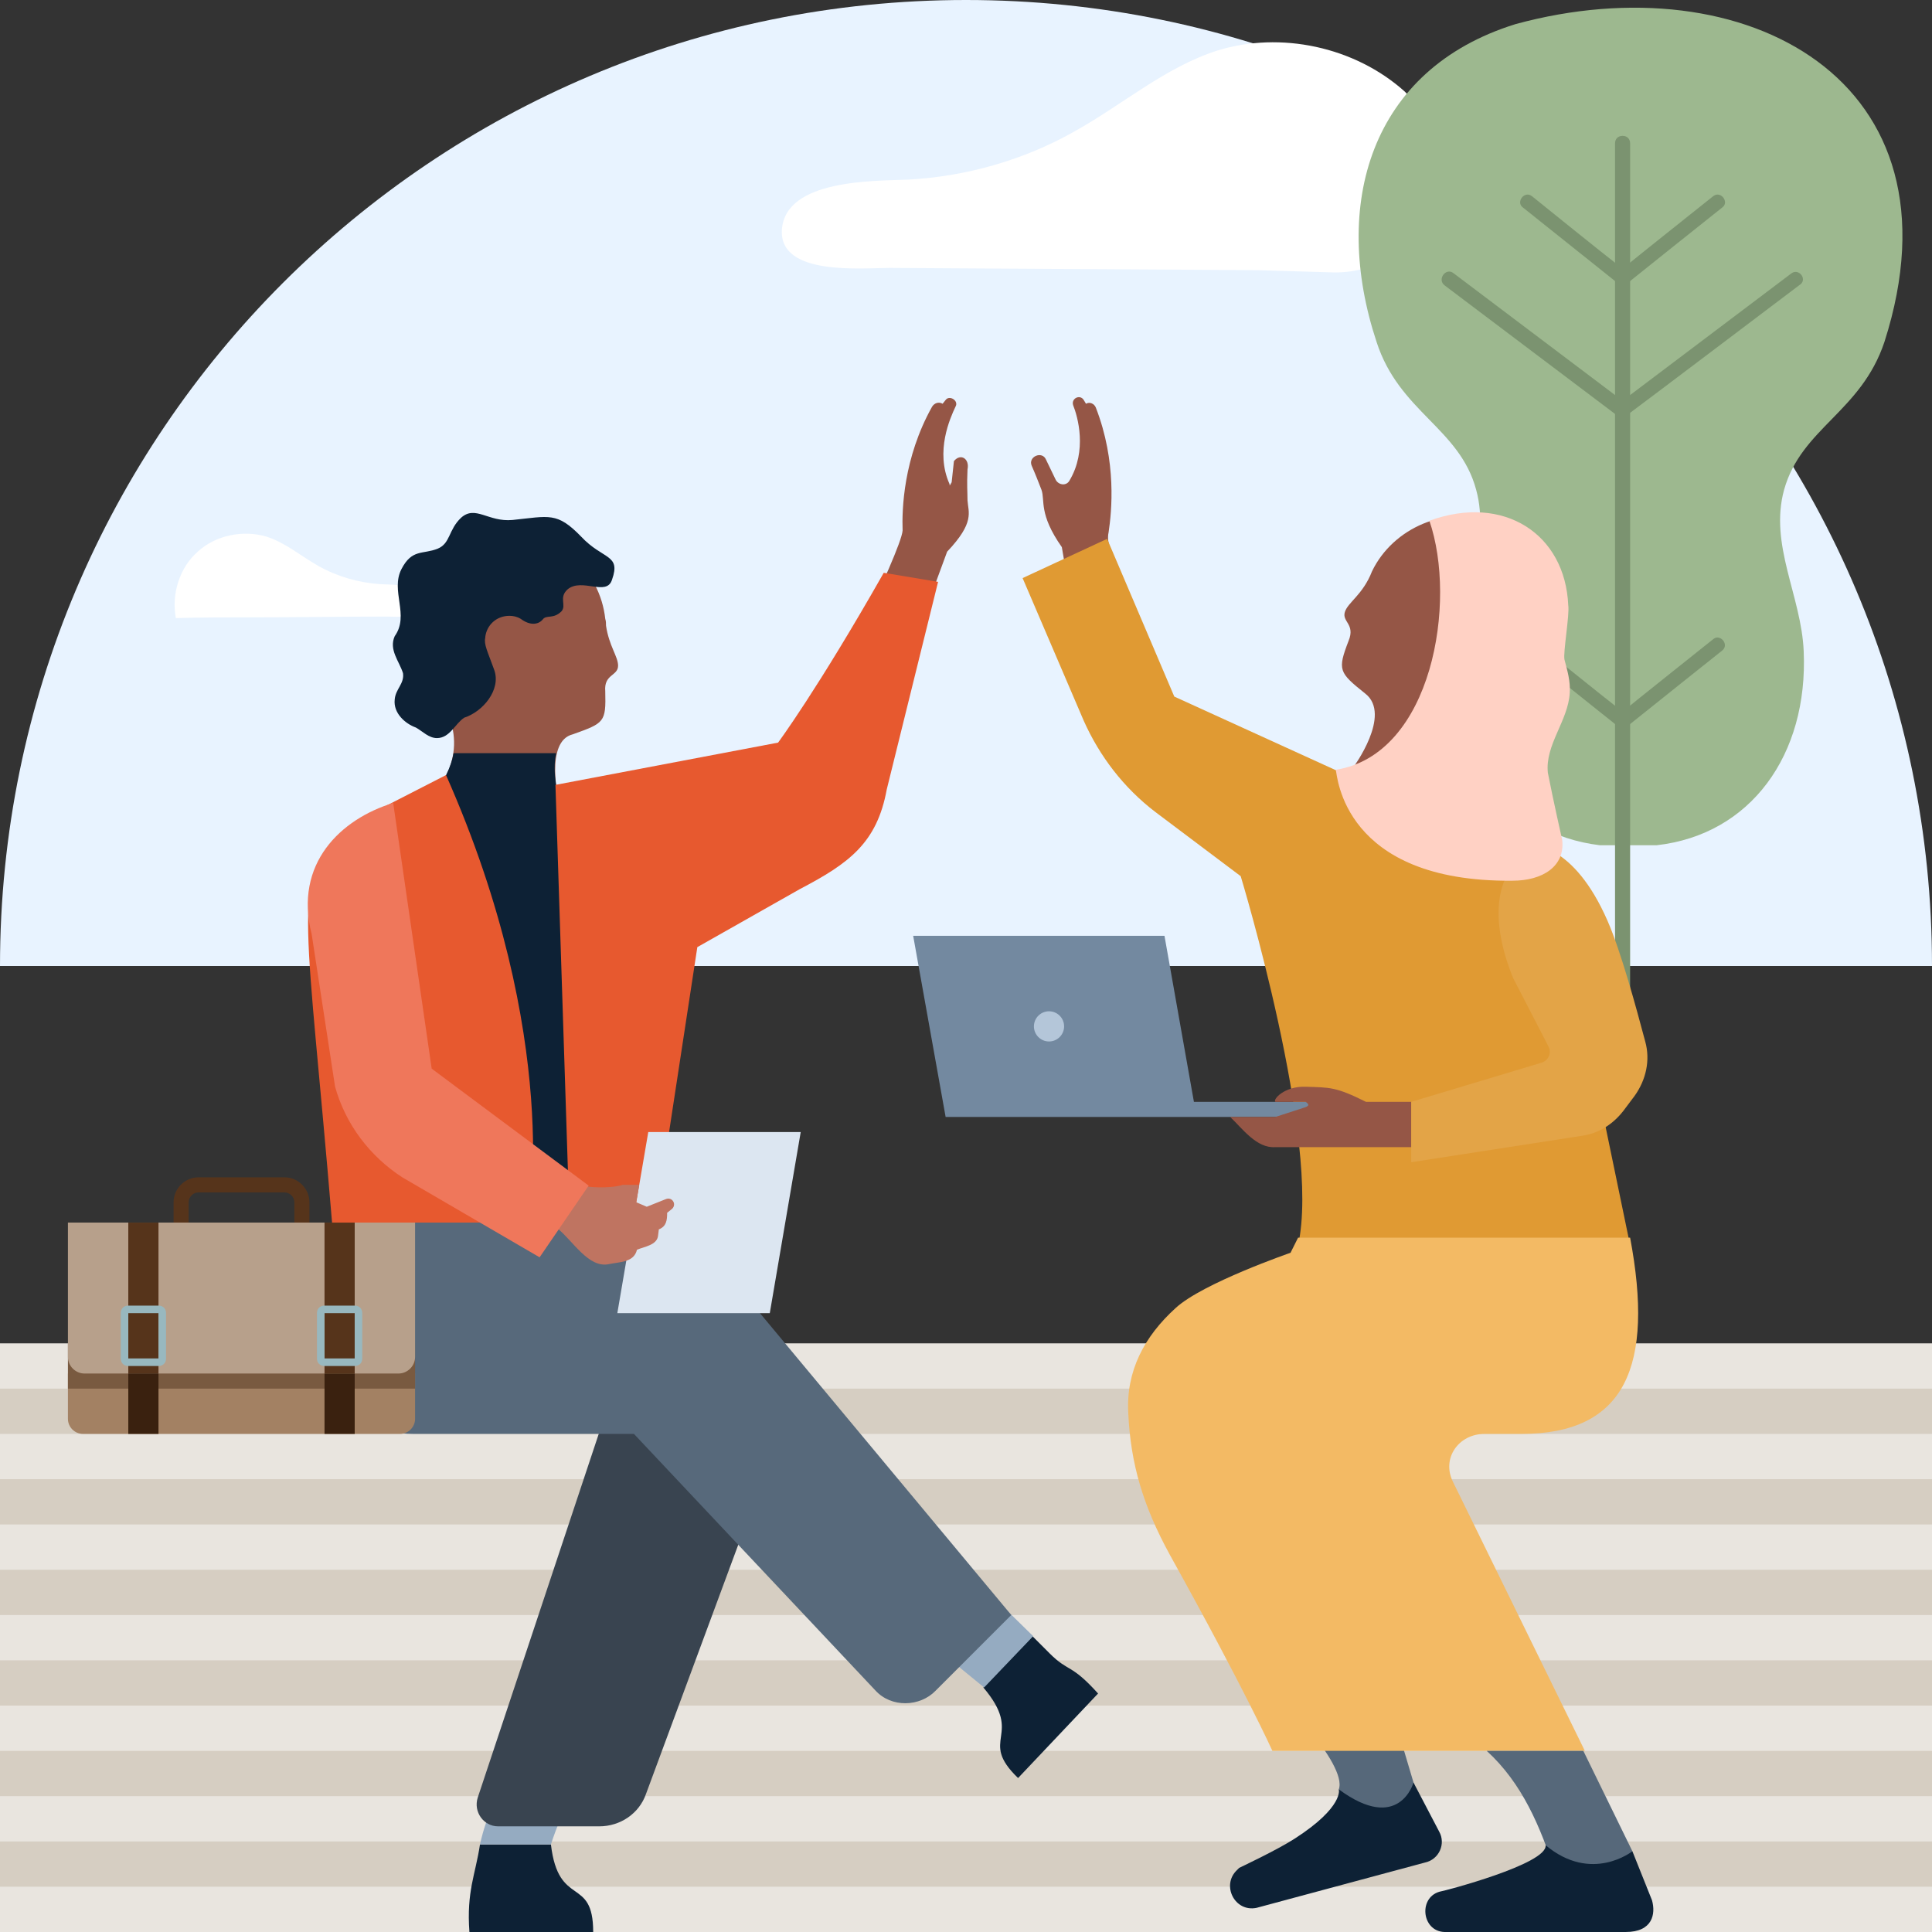<svg width="512" height="512" viewBox="0 0 512 512" fill="none" xmlns="http://www.w3.org/2000/svg">
<rect x="0" y="0" width="512" height="512" fill="#333333" stroke="none"/>
<g clip-path="url(#clip0)">
<path d="M0 356H512V512H0V356Z" fill="#E9E5DF"/>
<path d="M256 0C397.4 0 512 114.6 512 256H0C0 114.6 114.6 0 256 0Z" fill="#E8F3FF"/>
<path d="M353.6 72.2C378.6 72.4 391 41.6 372.6 24.6C372.4 24.4 372.4 24.4 372.2 24.2C359 12.4 339.4 8.2 322.6 13.4C308.8 17.8 297.4 27.8 284.8 34.8C271.4 42.4 256 46.8 240.6 47.6C231.8 48 208 47.4 207.2 61C206.6 73.2 228.4 71 235.8 71C268.4 71.2 300.8 71.4 333.4 71.6L353.6 72.2Z" fill="white"/>
<path d="M46.6 163.8C45.4 157.4 47.6 150.4 52.4 146.2C57.2 141.8 64.4 140.4 70.6 142.2C75.6 143.8 79.8 147.4 84.4 150C89.4 152.8 95 154.4 100.6 154.8C103.8 155 112.6 154.6 112.8 159.8C113 164.2 105 163.4 102.4 163.4C90.4 163.4 78.6 163.6 66.6 163.6C60.2 163.6 53.4 163.6 46.6 163.8Z" fill="white"/>
<path fill-rule="evenodd" clip-rule="evenodd" d="M499.4 90.6C521.6 21.2 462.4 -10.2 401.6 6.4C363 18.4 352.8 54.4 364.8 90.6C370.8 109.2 386.8 113.4 391.2 129.8C395.2 144.4 386.8 158.2 386 172.6C384.8 200 399 221 424 224H439C464 221.2 479.2 200 478 172.6C477.4 158 468.8 144.4 472.8 129.8C477.4 113.4 493.2 109.2 499.4 90.6Z" fill="#9DB88F"/>
<path d="M474.8 72.4C474.8 72.4 437.4 100.6 430 106.2C422.6 100.6 385.2 72.4 385.2 72.4C383.2 70.8 380.8 74 382.8 75.6L428.4 110C428.8 110.4 429.2 110.8 429.8 110.8C430.4 110.8 431 110.6 431.2 110C435.8 106.6 476.8 75.6 476.8 75.6C479.2 74.2 476.8 71 474.8 72.4Z" fill="#7B9370"/>
<path d="M454 52C454 52 432.4 69.2 430 71.2C424.8 67.2 406 52 406 52C404 50.4 401.6 53.6 403.6 55L428.4 74.8C428.8 75.2 429.2 75.6 430 75.6C430.6 75.6 431.2 75.2 431.6 74.8C434.8 72.2 456.4 55 456.4 55C458.4 53.6 456 50.4 454 52Z" fill="#7B9370"/>
<path d="M454 169.4C454 169.4 432.4 186.6 430 188.6C424.8 184.6 406 169.4 406 169.4C404 167.8 401.6 171 403.6 172.4L428.4 192.2C428.8 192.6 429.2 193 430 193C430.6 193 431.2 192.6 431.6 192.2C434.8 189.6 456.4 172.4 456.4 172.4C458.4 170.8 455.8 167.8 454 169.4Z" fill="#7B9370"/>
<path d="M430 264C428.8 264 428 263.2 428 262V38C428 36.8 428.8 36 430 36C431.2 36 432 36.8 432 38V262C432 263.2 431.2 264 430 264Z" fill="#7B9370"/>
<path d="M0 368H512V380H0V368Z" fill="#D6CEC2"/>
<path d="M0 392H512V404H0V392Z" fill="#D6CEC2"/>
<path d="M0 416H512V428H0V416Z" fill="#D6CEC2"/>
<path d="M0 440H512V452H0V440Z" fill="#D6CEC2"/>
<path d="M0 464H512V476H0V464Z" fill="#D6CEC2"/>
<path d="M0 488H512V500H0V488Z" fill="#D6CEC2"/>
<path d="M294.6 146C293.8 144.6 293.4 142.8 293.8 141C294.6 135.6 296 122.4 290.4 108C290 107 288.8 106.4 287.8 107L287.2 106C286.2 104.4 283.8 105.6 284.4 107.4C285.6 110.4 288.2 119.4 283.4 127.4C282.6 128.8 280.6 128.6 279.8 127.2L277.2 121.8C276.2 119.4 272.4 121 273.4 123.4C274.2 125.2 275.4 128.2 276 129.8C277 132.6 275.2 136.2 281.4 145L286 172L307 184.4C306.4 183 294.8 145.8 294.6 146Z" fill="#955646"/>
<path d="M395.6 138.2C383.4 133.8 369.2 139.8 363.6 151.4C361.2 157.6 357.2 159.6 356.4 162.2C355.6 164.8 359.2 165.4 357.4 169.8C354.4 177.6 354.8 178.2 361.8 183.8C369 189.4 358.6 203.4 358.6 203.4L394 212C387.2 193.2 389.8 193.2 403 183.2C419 171.2 415 144.4 395.6 138.2Z" fill="#955646"/>
<path d="M306.2 215.2L328.8 232.2C328.8 232.2 350.2 302.6 344 330H432L410.2 224.8L354.2 204.2L311.2 184.6L293.4 142.8L271 153.2L287.2 191C291.4 200.4 297.8 208.8 306.2 215.2Z" fill="#E09A33"/>
<path d="M242 248H308.6L316.4 292H350V296H317.4H250.6L242 248Z" fill="#7389A0"/>
<path d="M278 276C280.209 276 282 274.209 282 272C282 269.791 280.209 268 278 268C275.791 268 274 269.791 274 272C274 274.209 275.791 276 278 276Z" fill="#B4C6D9"/>
<path d="M362 292C354 288 352.4 288.2 346 288C340.4 287.8 337.2 291.4 338 292H346C347.2 292.8 346.8 293.2 345.4 293.6C338 296 338 296 338 296H326C329.2 299 333 304.4 338 304H374V292H362Z" fill="#955646"/>
<path d="M426 244C417 223.4 406 224 406 224L402 228C394.6 236.2 396.8 249 401 259.2L410.4 277.4C411.2 279 410.4 281 408.6 281.6L374 292V308L419.2 301C423.6 300.4 427.4 298 430.2 294.4L433.2 290.4C436.2 286.2 437.4 281 436 276C433.6 267 429.6 252.2 426 244Z" fill="#E3A447"/>
<path d="M374.6 472.4L367.4 448.2L337.6 448C337.6 448 357.2 467.4 354.8 474.2L357.2 483.8L374.2 482L375 473.6L374.6 472.4Z" fill="#56687A"/>
<path d="M374.6 472.4L381.4 485.4C383.2 488.6 381.4 492.8 377.6 493.6L333 505.6C327.2 506.8 323.6 499.6 327.8 495.6L328.4 495C328.4 495 338.6 490.2 343.2 487.2C356.2 478.8 354.8 474.2 354.8 474.2C370.8 486 374.6 472.4 374.6 472.4Z" fill="#0D2135"/>
<path d="M410.2 204.8C409.4 197.4 415.6 191 416 183.6C416.2 180.6 415.4 177.8 414.6 174.8C414.2 173 416 162.8 415.6 160.4C414.8 141.6 398.6 130.8 378.8 138C386.2 159.4 379.6 200 354 204C354.4 205.4 355.8 233.8 400.8 233.4C408.8 233.4 414.8 229.6 414 222.6C414 222.6 411.6 212 410.2 204.8Z" fill="#FFD1C4"/>
<path d="M432 328H344L342 332C342 332 318.8 340 311.6 346.6C303.2 354.2 298.4 363.4 299 374.4C299.6 388 303 399.2 310 412C330 448 337.2 464 337.2 464H420L385 392.6C382 386.4 386.6 380 393.4 380H403.2C430.8 380 438.4 362 432 328Z" fill="#F3BA64"/>
<path d="M432.6 490.6L419.6 464H394C403.4 472.6 408.2 484 412.2 496.4L430 500L432.6 490.6Z" fill="#56687A"/>
<path d="M432.6 490.6L437.8 503.6C438.8 507.2 438 512 430.8 512H383C383 512 383 512 382.8 512C376.6 511.8 375.8 502.4 382 501.2C382.4 501.2 410.2 494 409.6 489C421.8 499.2 432.6 490.6 432.6 490.6Z" fill="#0D2135"/>
<path d="M269.8 471.2L291 448.8C283.8 440.8 283.2 443.2 278.2 438.2L273.6 433.6L260.6 447.2C271.6 460.2 259 460.8 269.8 471.2Z" fill="#0D2135"/>
<path d="M260.8 447.2L252 440L264 424L273.8 433.6L260.8 447.2Z" fill="#95ABC1"/>
<path d="M256.4 132.6C256.4 130.2 256.2 128.8 256.4 124.4C257 121.6 254.6 120 252.8 122.2L252.2 127.8C251.4 129.2 251.8 128.6 251.6 128.2C247.8 119.6 251.8 110.8 253.2 107.8C254.2 106.2 251.6 104.6 250.6 106L249.8 107C248.8 106.4 247.6 106.8 247 107.8C239.4 121.4 239 135 239.2 140.6C238.8 146.2 217.2 189.4 214.6 195.6L229.8 203.8L251 146.2C258.4 138.4 256.6 135.8 256.4 132.6Z" fill="#955646"/>
<path d="M160.6 165.8C160.6 165.2 160.6 164.6 160.4 164C159 151.2 148.2 141.4 135 141.4C115.4 141 102.8 164.6 114 180.8C122.8 193 122.4 202.2 113 213.6C122 213.6 139.8 213.8 148.6 213.8C147.8 212 144.4 196.4 151.8 194.6C160.2 191.6 160.6 191.4 160.4 183.2C160 178.6 163.8 179.2 163.8 176.4C163.8 174 161.4 171.2 160.6 165.8Z" fill="#955646"/>
<path d="M154 142.2C147.6 135.6 145.6 136.8 135.8 137.8C129.4 138.4 126 133.8 122.2 137.2C118.8 140.4 119.4 144 116 145.4C112 147 109.2 145.4 106.4 150.8C103.4 156.6 108.6 163 104.6 168.6C103 172.2 105.8 175.2 106.8 178.4C107.2 181.2 104.8 182.6 104.6 185.4C104.2 189 107.4 191.8 110.2 192.8C112 193.8 113.6 195.6 115.8 195.6C119.2 195.6 120.6 191.8 123 190.2C128 188.6 132.8 182.8 131 177.6C129.2 172.6 128.2 170.8 128.6 169C128.6 169 128.6 169 128.6 168.8C129 165.6 131.6 163.2 135 163.2C136 163.2 137 163.4 138 164C140.4 165.8 142.6 165.6 143.8 164.2C144.8 162.8 146.6 164.2 148.8 162C150.2 160.4 148 158.4 150.4 156.2C154.2 153 160.8 158.2 162.2 153.6C164.6 146.8 159.8 148.4 154 142.2Z" fill="#0D2135"/>
<path d="M148.4 213.2C148 211.4 146.2 204.6 147.4 199.6H120.2C119.6 203.2 117.6 207.2 114.2 211.8L116 324H156L156.8 213.2H148.4Z" fill="#0D2135"/>
<path d="M118.2 205.4C149.2 275.4 140 324 140 324H88C81.4 244.6 77.2 232.4 89.6 223C96.4 218 102.6 213.4 102.6 213.4L118.2 205.4Z" fill="#E7592F"/>
<path d="M157.2 512H124.4C123.6 501.2 126 496.8 127.2 488.8H146C148 505.8 157.2 497 157.2 512Z" fill="#0D2135"/>
<path d="M152 476C149 479.2 146 488.8 146 488.8H127.2C129 480.6 132 476 132 476H152Z" fill="#95ABC1"/>
<path d="M147.2 208L151 325.6H173.4L184.8 251L212 235.6C225 228.8 232.4 223.4 235 209.2L248.6 154.2L234.2 151.8C216.6 182.8 206.2 196.8 206.2 196.8L147.2 208Z" fill="#E7592F"/>
<path d="M160 376L126.6 476.4C125.4 480.2 128.2 484 132 484H158.8C164.4 484 169.4 480.6 171.2 475.4L208 376H160Z" fill="#394450"/>
<path d="M200.4 346.8C191.6 336.8 181.4 333 169.8 332.4L152 324H88L83.4 351.4C83.4 364.4 92.2 380 109.6 380H168L232 448C236.2 452.6 243.8 452.4 248 448L268 428L200.4 346.8Z" fill="#57697B"/>
<path d="M163.6 348H204L212.2 300H171.8L163.6 348Z" fill="#DCE6F1"/>
<path d="M176.4 317.8L171.4 319.8L168.6 318.6L169.4 314H165C162.6 314.8 157.8 314.8 155.4 314.4L147.8 325.6C151.8 328.8 156 336.2 161.4 335C164.2 334.4 168 334.6 168.8 331.2C170.6 330.4 174.2 330 174.4 327.4L174.6 325.8C176.6 325 176.8 323.4 176.8 321.4L177.8 320.6C179.6 319.4 178.2 317 176.4 317.8Z" fill="#BF7461"/>
<path d="M104.2 212.8L114.4 283.2L156 314.2L143 333.2L106.6 312C98 306.4 91.6 298 88.8 288L82.6 247.6C77.8 228.8 90.4 217 104.2 212.8Z" fill="#EF775B"/>
<path d="M75.4 316C76.8 316 78 317.2 78 318.6V328H50V318.6C50 317.2 51.2 316 52.6 316H75.4ZM75.4 312H52.6C49 312 46 315 46 318.6V332H82V318.6C82 315 79 312 75.4 312Z" fill="#56341B"/>
<path fill-rule="evenodd" clip-rule="evenodd" d="M18 364H110V376C110 378.2 108.2 380 106 380H22C19.8 380 18 378.2 18 376V364Z" fill="#A38163"/>
<path fill-rule="evenodd" clip-rule="evenodd" d="M18 356H110V368H18V356Z" fill="#795A40"/>
<path fill-rule="evenodd" clip-rule="evenodd" d="M18 324H110V359.6C110 362 108 364 105.6 364H22.4C20 364 18 362 18 359.6V324Z" fill="#B7A08B"/>
<path d="M34 324H42V364H34V324Z" fill="#56341B"/>
<path d="M34 364H42V380H34V364Z" fill="#3A210F"/>
<path d="M86 364H94V380H86V364Z" fill="#3A210F"/>
<path d="M42 348V360H34V348H42ZM42 346H34C32.8 346 32 346.8 32 348V360C32 361.2 32.8 362 34 362H42C43.2 362 44 361.2 44 360V348C44 346.8 43.2 346 42 346Z" fill="#98B8BF"/>
<path d="M86 324H94V364H86V324Z" fill="#56341B"/>
<path d="M94 348V360H86V348H94ZM94 346H86C84.8 346 84 346.8 84 348V360C84 361.2 84.8 362 86 362H94C95.2 362 96 361.2 96 360V348C96 346.8 95.2 346 94 346Z" fill="#98B8BF"/>
</g>
<defs>
<clipPath id="clip0">
<rect width="512" height="512" fill="white"/>
</clipPath>
</defs>
</svg>
